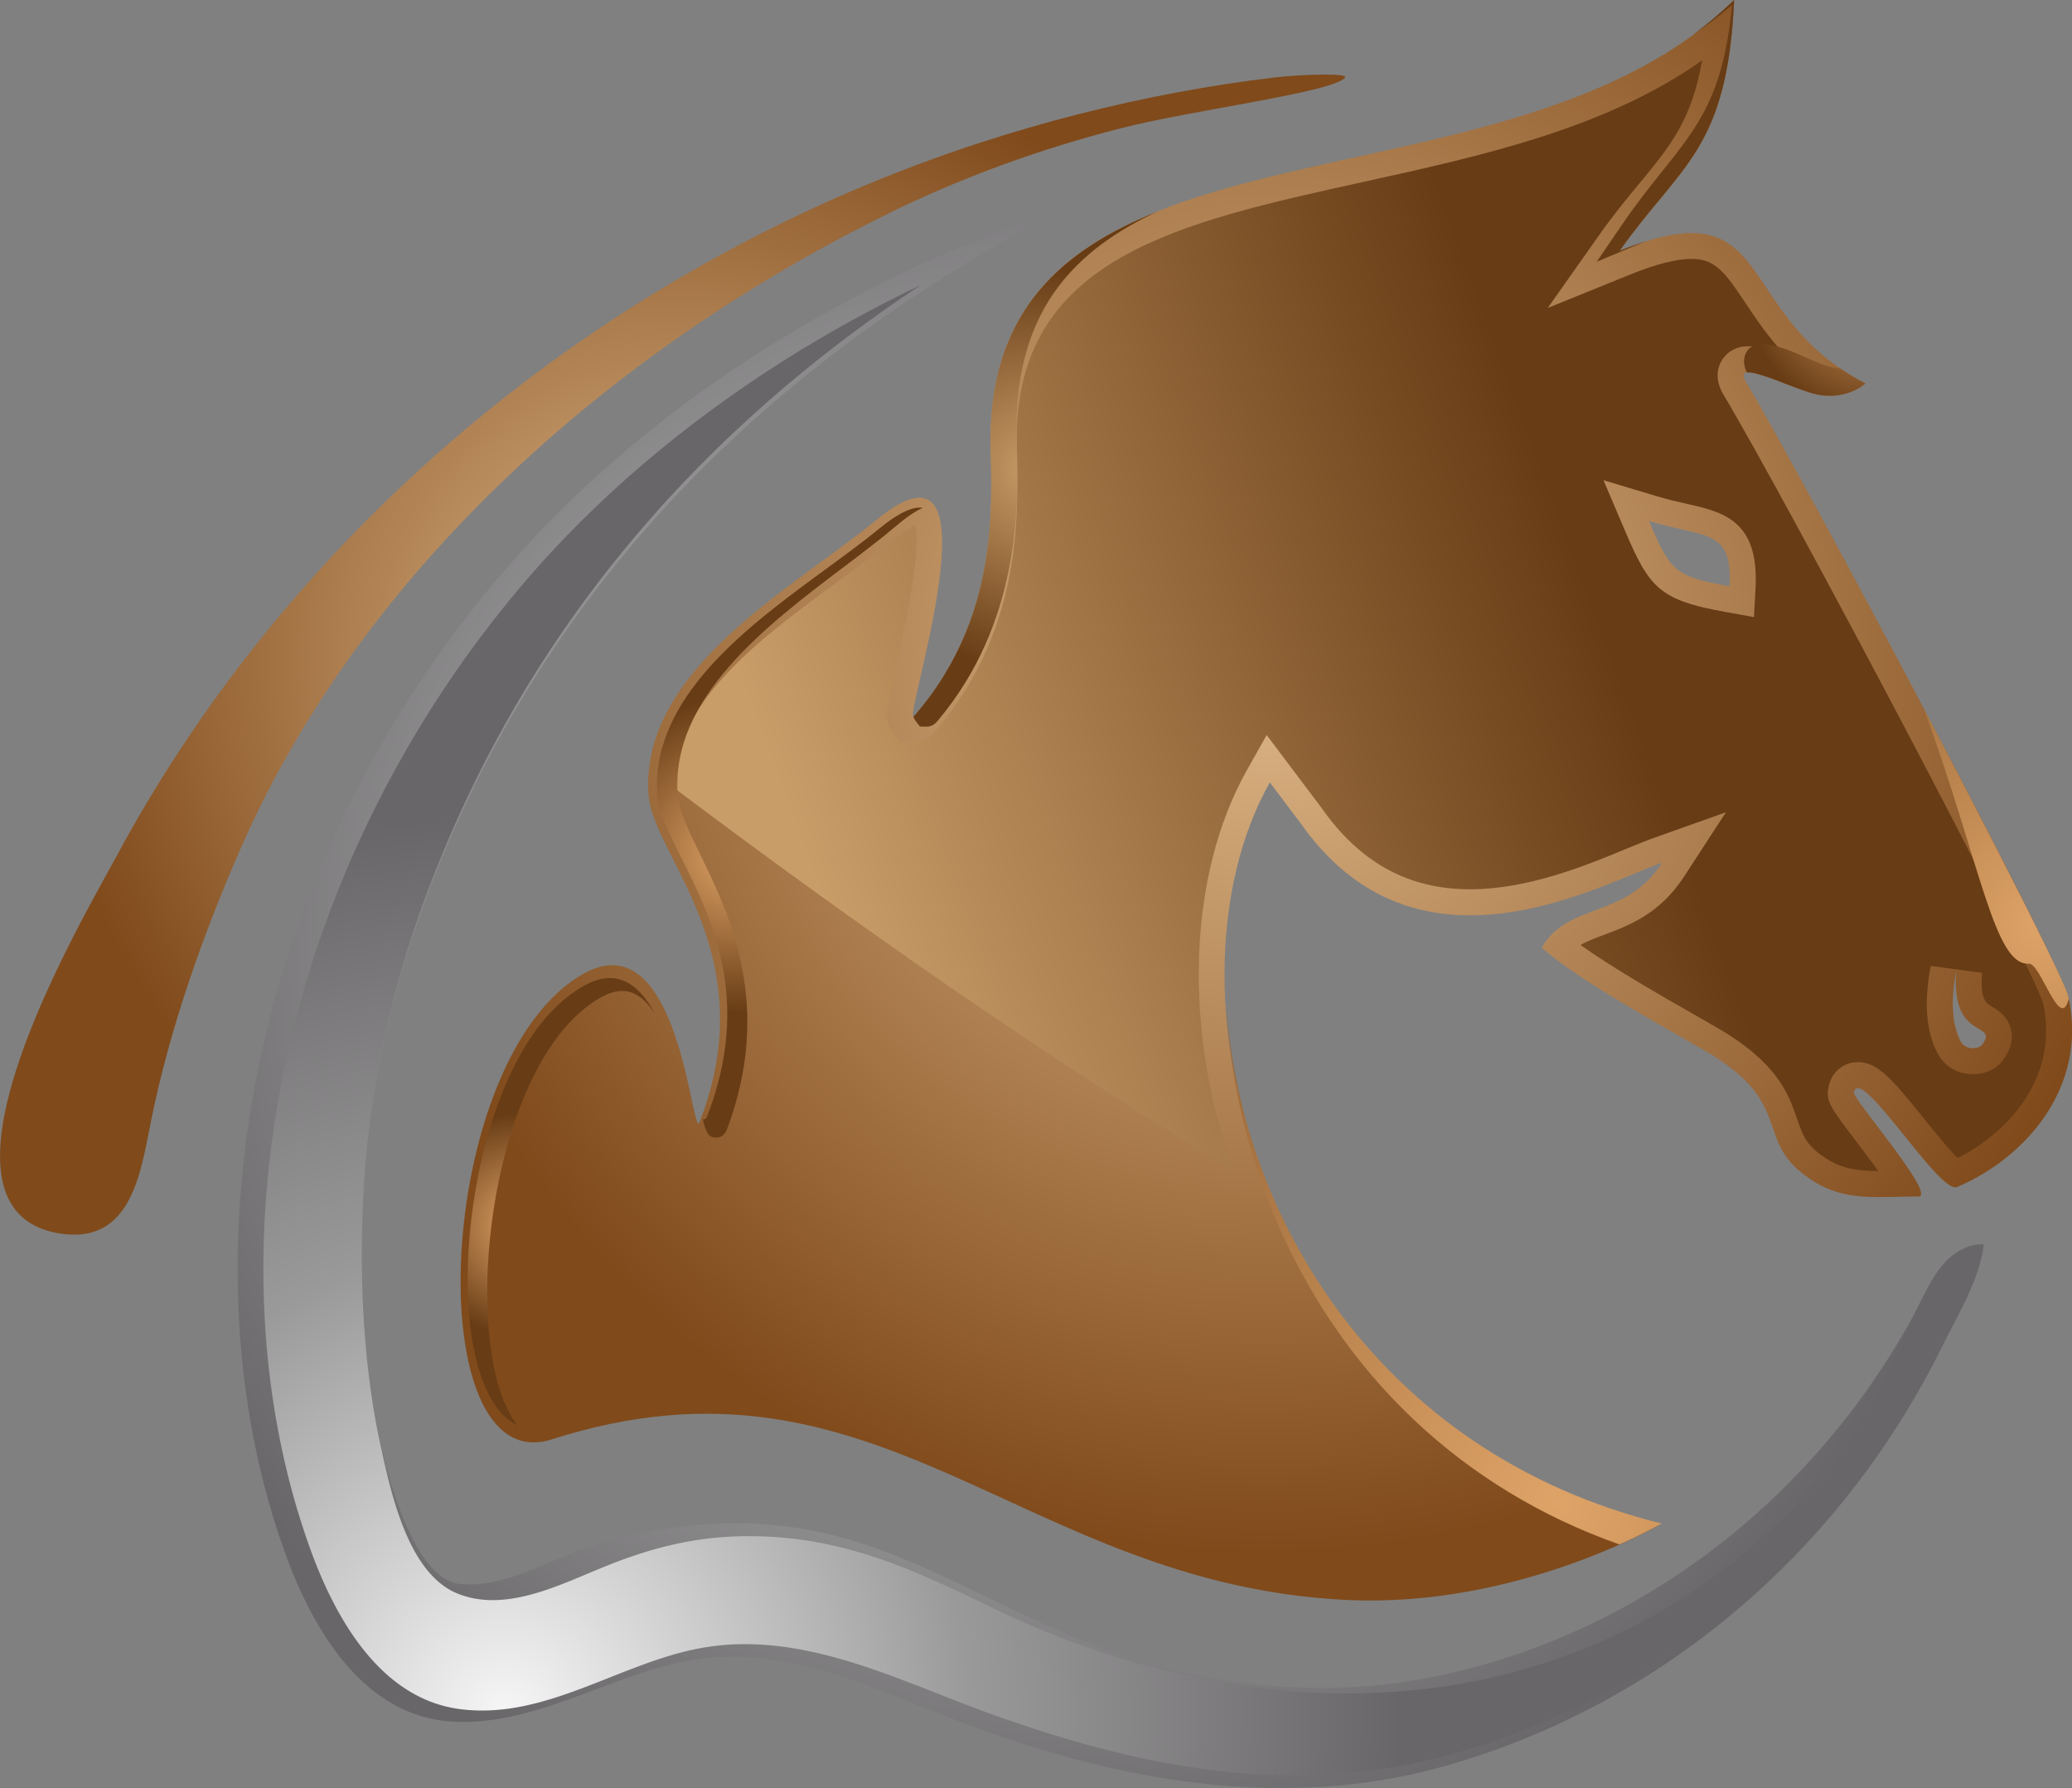 <svg xmlns="http://www.w3.org/2000/svg" xmlns:xlink="http://www.w3.org/1999/xlink" viewBox="0 0 277.28 239.28"><rect x="0" y="0" width="277.28" height="239.28" fill="#808080" stroke="none"/><defs><radialGradient id="a" cx="90.02" cy="87.59" fx="90.02" fy="87.59" r="84.04" gradientUnits="userSpaceOnUse"><stop offset="0" stop-color="#dfb889"/><stop offset="1" stop-color="#804a1b"/></radialGradient><radialGradient id="d" cx="169.46" cy="87.52" fx="169.46" fy="87.52" r="120.41" xlink:href="#a"/><radialGradient id="b" cx="273.26" cy="123.72" fx="273.26" fy="123.72" r="76.6" gradientUnits="userSpaceOnUse"><stop offset="0" stop-color="#dea367"/><stop offset="1" stop-color="#683c15"/></radialGradient><radialGradient id="f" cx="251.23" cy="37.98" fx="251.23" fy="37.98" r="17.89" xlink:href="#b"/><radialGradient id="g" cx="208.52" cy="201.11" fx="208.52" fy="201.11" r="135.52" xlink:href="#b"/><radialGradient id="h" cx="69.92" cy="163.84" fx="69.92" fy="163.84" r="14.93" xlink:href="#b"/><radialGradient id="i" cx="98.34" cy="114.39" fx="98.34" fy="114.39" r="21.1" xlink:href="#b"/><radialGradient id="j" cx="138.58" cy="62.76" fx="138.58" fy="62.76" r="26.98" gradientUnits="userSpaceOnUse"><stop offset="0" stop-color="#c99d68"/><stop offset="1" stop-color="#683c15"/></radialGradient><radialGradient id="c" cx="138.84" cy="126.63" fx="138.84" fy="126.63" r="127.8" gradientUnits="userSpaceOnUse"><stop offset="0" stop-color="#f6f6f7"/><stop offset=".52" stop-color="#9a999a"/><stop offset="1" stop-color="#686668"/></radialGradient><radialGradient id="k" cx="67.57" cy="229.18" fx="67.57" fy="229.18" r="119.85" xlink:href="#c"/><linearGradient id="e" x1="112.97" y1="128.79" x2="216.86" y2="90.34" gradientUnits="userSpaceOnUse"><stop offset="0" stop-color="#c99d68"/><stop offset="1" stop-color="#683c15"/></linearGradient></defs><g data-name="Layer 2" style="isolation:isolate"><g data-name="Layer 1"><path d="M119.02 28.5c9.94-4.87 20.41-8.65 31.14-11.38 9.56-2.43 28.16-4.75 29.84-6.73.56-.66-6.18-.41-9.23-.05-4.4.52-8.78 1.19-13.13 2-8.93 1.67-17.76 3.92-26.4 6.73-48.73 15.82-91.34 50.3-115.66 95.52-2.8 5.21-14.39 24.89-15.49 38.13-.53 6.36 1.36 11.24 7.82 12.31 9.72 1.6 10.92-8.2 12.32-15.13 2.48-12.3 6.98-25 12.01-36.46 16.55-37.69 50.35-67.08 86.78-84.93Z" style="stroke-width:0;fill:url(#a)"/><path d="M276.84 133.63c-1.02-4.84-35.11-68.96-43.21-82.58-1.79-3.01 4.82.31 8.6 1.49 4.55 1.42 7.41-1.23 7.41-1.23-18.08-9.33-11.54-26.4-32.87-17.75 8.11-11.51 14.41-13.43 15.3-33.56-30.55 30.23-98.21 12.73-99.49 57.62-.2 6.86 2.31 23.74-10.2 38.13-2.13 2.44 12.51-40.65-5.1-26.17-11 9.05-31.68 19.95-30.49 36.78.58 8.14 15.58 21.28 6.83 43.8-1.04 2.68-2.59-27.06-15.48-19.9-20.09 11.16-22.21 68.06-4.3 62.33 43.84-14.03 62.75 19.41 106.42 21.49 22.73 1.08 41.82-10.07 41.82-10.07-53.37-13.34-68.05-71.1-52.15-99.32l4.09 5.42c15.53 22.15 39.72 8.41 48.43 5.3-5.01 7.69-12.51 5.19-16.13 11.39 4.95 4.4 16.14 10.47 21.84 13.79 12.52 7.28 6.03 12.07 14.49 17.44 4.41 2.8 8.69 2.05 14.06 2.06 2.57 0-8.77-13.05-8.62-13.89.73-4.06 11.41 13.65 13.81 12.63 9.56-4.1 17.37-13.64 14.95-25.19Zm-45.39-55.18c-7.39-1.33-7.9-2-10.77-8.73 7.58 2.29 11.19.97 10.77 8.73m33.78 61.37c-.39.52-2.19.79-2.87-.52-1.15-2.22-1.33-5.38-.57-9.43-.8 9.62 5.83 6.69 3.44 9.95" style="stroke-width:0;fill-rule:evenodd;fill:url(#d)"/><path d="M121.21 127.97c14.33 9.99 28.93 19.62 43.85 28.74-6.74-18.96-6.14-39.58 1.84-53.73l2.61-4.63 7.35 9.76c5.13 7.32 11.63 10.88 19.87 10.88 7.79 0 15.6-3.22 20.76-5.36 1.45-.6 2.73-1.12 3.79-1.5l9.69-3.45-5.61 8.62c-3.24 4.98-7.37 6.53-10.68 7.77-1.32.49-2.35.89-3.18 1.37 4.34 3.09 10.66 6.71 15.15 9.27 1.2.69 2.3 1.31 3.25 1.87 8.03 4.67 9.46 8.83 10.61 12.17.77 2.24 1.23 3.59 4 5.34 2.07 1.31 4.16 1.59 6.85 1.6-1.05-1.45-2.21-2.98-2.97-3.99-3.43-4.51-4.04-5.32-3.72-7.12.43-2.4 2.29-3.47 3.95-3.47 2.66 0 4.55 2.22 8.96 7.69 1.25 1.56 3.18 3.95 4.39 5.15 7.33-3.7 13.45-11.23 11.49-20.56-1.37-5.04-33.82-66.46-42.81-81.57-1.2-2.02-.82-3.57-.29-4.51.34-.6 1.37-1.98 3.61-1.98 1.32 0 2.85.49 5.05 1.31-2.38-2.5-4.05-5.02-5.46-7.13-2.78-4.17-4.04-5.87-7.2-5.87-2.02 0-4.8.71-8.27 2.12l-10.97 4.45 6.82-9.67c1.94-2.76 3.8-5 5.43-6.98 4.15-5.02 7.03-8.5 8.41-16.48-12.92 9.13-29.44 12.77-45.51 16.3-24.44 5.38-45.54 10.02-46.21 33.31-.03.92 0 2.03.03 3.31.19 8.26.54 23.64-11.08 37-.98 1.13-2.15 1.3-2.76 1.3l-1.72-.02-1.04-1.31c-1.22-1.53-.99-2.53.28-8.06 2.44-10.62 3.34-17.22 2.69-19.66-.55.25-1.51.79-2.97 1.99-2.2 1.81-4.71 3.65-7.37 5.59-10.44 7.63-22.21 16.27-21.87 27.63 10.2 7.66 20.5 15.19 30.97 22.49Zm137.16 1.27 6.88.93c-.29 3.56.52 4.04 1.31 4.52.77.46 2.2 1.31 2.58 3.18.4 1.96-.74 3.51-1.13 4.03-.85 1.15-2.34 1.83-3.99 1.83-2.07 0-3.84-1.06-4.75-2.83-1.53-2.94-1.82-6.76-.9-11.66m-36.68-62.85c1.5.45 2.86.76 4.07 1.03 4.75 1.07 9.66 2.18 9.17 11.22l-.21 3.93-3.88-.7c-8.72-1.57-10.12-3.2-13.35-10.79l-2.91-6.83z" style="stroke-width:0;fill-rule:evenodd;fill:url(#e);mix-blend-mode:lighten"/><path d="M163.88 131.19c0 .48.02.97.04 1.45-.02-.49-.03-.97-.04-1.45" style="fill:#915f36;stroke-width:0;fill-rule:evenodd"/><path d="M271.52 128.94c1.56-.1 4.21 9.3 5.32 4.69.33-1.36-19.36-38.77-19.36-38.77 7.66 21.04 9.4 34.37 14.03 34.08Z" style="stroke-width:0;fill-rule:evenodd;fill:url(#b)"/><path d="M244.49 48.96c-2.77-.9-5.82-2.89-8.79-2.89-2.15 0-2.8 2.08-1.93 3.77 1.37-.19 5.68 1.83 8.46 2.7 4.55 1.42 7.41-1.23 7.41-1.23-1.24-.64-2.36-1.32-3.39-2.02-.58-.03-1.17-.13-1.76-.32Z" style="stroke-width:0;fill-rule:evenodd;fill:url(#f)"/><path d="M231.78.7c-1.12 11.95-4.49 16.17-9.34 22.23-1.62 2.01-3.44 4.3-5.35 7.09l-3.41 5 5.48-2.3c.45-.19.84-.32 1.26-.49-1.12.35-2.33.78-3.66 1.32 8.11-11.51 14.41-13.43 15.3-33.56-1.71 1.68-3.54 3.2-5.45 4.61 1.79-1.2 3.51-2.49 5.16-3.91Z" style="stroke-width:0;fill-rule:evenodd;fill:#683c15"/><path d="M164.11 133.93c.37 9.47 2.49 19.36 6.39 28.68 8.88 21.22 25.15 36.62 46.22 44.04 3.58-1.59 5.64-2.8 5.64-2.8-38.33-9.5-56.76-41.93-58.25-69.92" style="stroke-width:0;fill-rule:evenodd;fill:url(#g)"/><path d="M69.21 190.68c-2.98-1.39-5.12-5.55-6.1-11.92-2.22-14.47 2.54-39.92 15.04-46.86 1.22-.68 2.39-1.03 3.47-1.03 2.59 0 4.53 1.99 5.99 4.72-1.17-1.8-2.6-3-4.33-3-.9 0-1.91.31-2.99.93-12.84 7.37-17.58 36.05-13.86 50.85.49 1.97 1.36 4.51 2.78 6.3Z" style="stroke-width:0;fill-rule:evenodd;fill:url(#h)"/><path d="M95.87 152.22c-1 0-1.36-.55-1.82-2.46.04 0 .12.01.12.01.14 0 .33-.07.45-.38 6.09-15.66.56-26.64-3.47-34.66-1.63-3.23-3.03-6.02-3.19-8.31-.92-13.1 12.13-22.65 22.62-30.32 2.57-1.88 4.99-3.65 7.07-5.36 2.27-1.87 4.09-2.82 5.39-2.82.15 0 .29.01.43.04-.79.35-1.92 1.03-3.47 2.35-2.09 1.77-4.5 3.6-7.05 5.53-10.35 7.82-23.15 17.49-22.27 30.44.15 2.14 1.51 4.94 3.08 8.18 3.89 7.99 9.76 20.06 3.51 36.69-.3.79-.92 1.07-1.4 1.07" style="stroke-width:0;fill-rule:evenodd;fill:url(#i)"/><path d="M122.38 95.75c-.08.09-.13.1-.16.07.07.27.19.48.36.71l.52.68.88.02c.39 0 .95-.13 1.45-.72 11.18-13.28 10.84-28.72 10.65-37.02-.03-1.35-.06-2.53-.03-3.51.41-14.72 7.84-22.58 18.88-27.69-12.83 5.13-21.9 13.18-22.36 29.33-.2 6.86 2.31 23.74-10.2 38.13Z" style="stroke-width:0;fill-rule:evenodd;fill:url(#j)"/><path d="M260.18 169.02c-1.97 2.17-3.01 5.11-4.9 8.43-14.08 24.8-37.92 42.2-64.74 47.15-12.64 2.33-25.7 1.33-37.98-2.39-25.89-7.85-38.49-24.77-71.73-15.88-6.16 1.65-12.72 6.2-19.17 5.63-6.24-.56-9.77-14.32-10.87-19.46-2.4-11.21-2.8-24.09-1.98-35.54.84-11.65 3.56-23.87 7.47-34.79 14.62-40.79 43.41-71.35 82.88-92.56 1.54-.82 2.25-1.41 2.25-1.41s-.84.29-2.47.86C112.87 38.15 87.11 54 68.32 75.39c-12.18 13.91-23.85 32.43-30.69 55.32-7.42 24.82-8.29 52.67.53 77.11 3.82 10.58 10.72 21.94 22.5 22.54 11.81.6 22.12-7.15 33.65-8.49 12.17-1.42 23.41 4.43 34.54 8.64 20.42 7.73 42.61 11.85 64.03 5.92 28.69-7.94 53.21-28.3 67.03-56.27 2.08-4.21 5.03-8.99 5.56-13.66-1.95-.14-3.98 1.06-5.28 2.49Z" style="stroke-width:0;fill:url(#c)"/><path d="M173.24 237.54c-13.97 0-27.64-3.52-40.71-8.24-12.48-4.5-25.31-11.33-38.98-8.74-10.78 2.04-20.71 9.64-32.08 8.11-10.64-1.43-16.66-12.29-19.95-21.41-8.19-22.71-8.37-49.71-.5-76.02 5.95-19.91 16.44-38.82 30.33-54.68 13.62-15.5 31.64-28.78 51.91-38.44-32.17 21.26-54.63 49.27-66.89 83.48-4.05 11.32-6.74 23.84-7.56 35.25-.92 12.87-.21 25.66 2.01 36.02 1.36 6.34 3.63 17.51 10.29 20.3 6.33 2.66 13.56-1 19.38-3.38 6.56-2.69 12.57-4.25 19.74-4.25 12.75 0 22.37 4.66 32.55 9.58 35.52 17.2 76.91 16.56 106.25-12.36 7.15-7.05 14.52-15.71 19.5-24.47.64-1.13 1.18-2.22 1.7-3.25.97-1.93 1.81-3.6 2.96-4.87a6.5 6.5 0 0 1 1.76-1.38c-.77 2.67-2.19 5.4-3.58 8.06-.45.87-.9 1.72-1.31 2.55-13.5 27.33-37.53 47.51-65.93 55.36-6.61 1.83-13.64 2.76-20.91 2.76Z" style="stroke-width:0;mix-blend-mode:lighten;fill:url(#k)"/></g></g></svg>